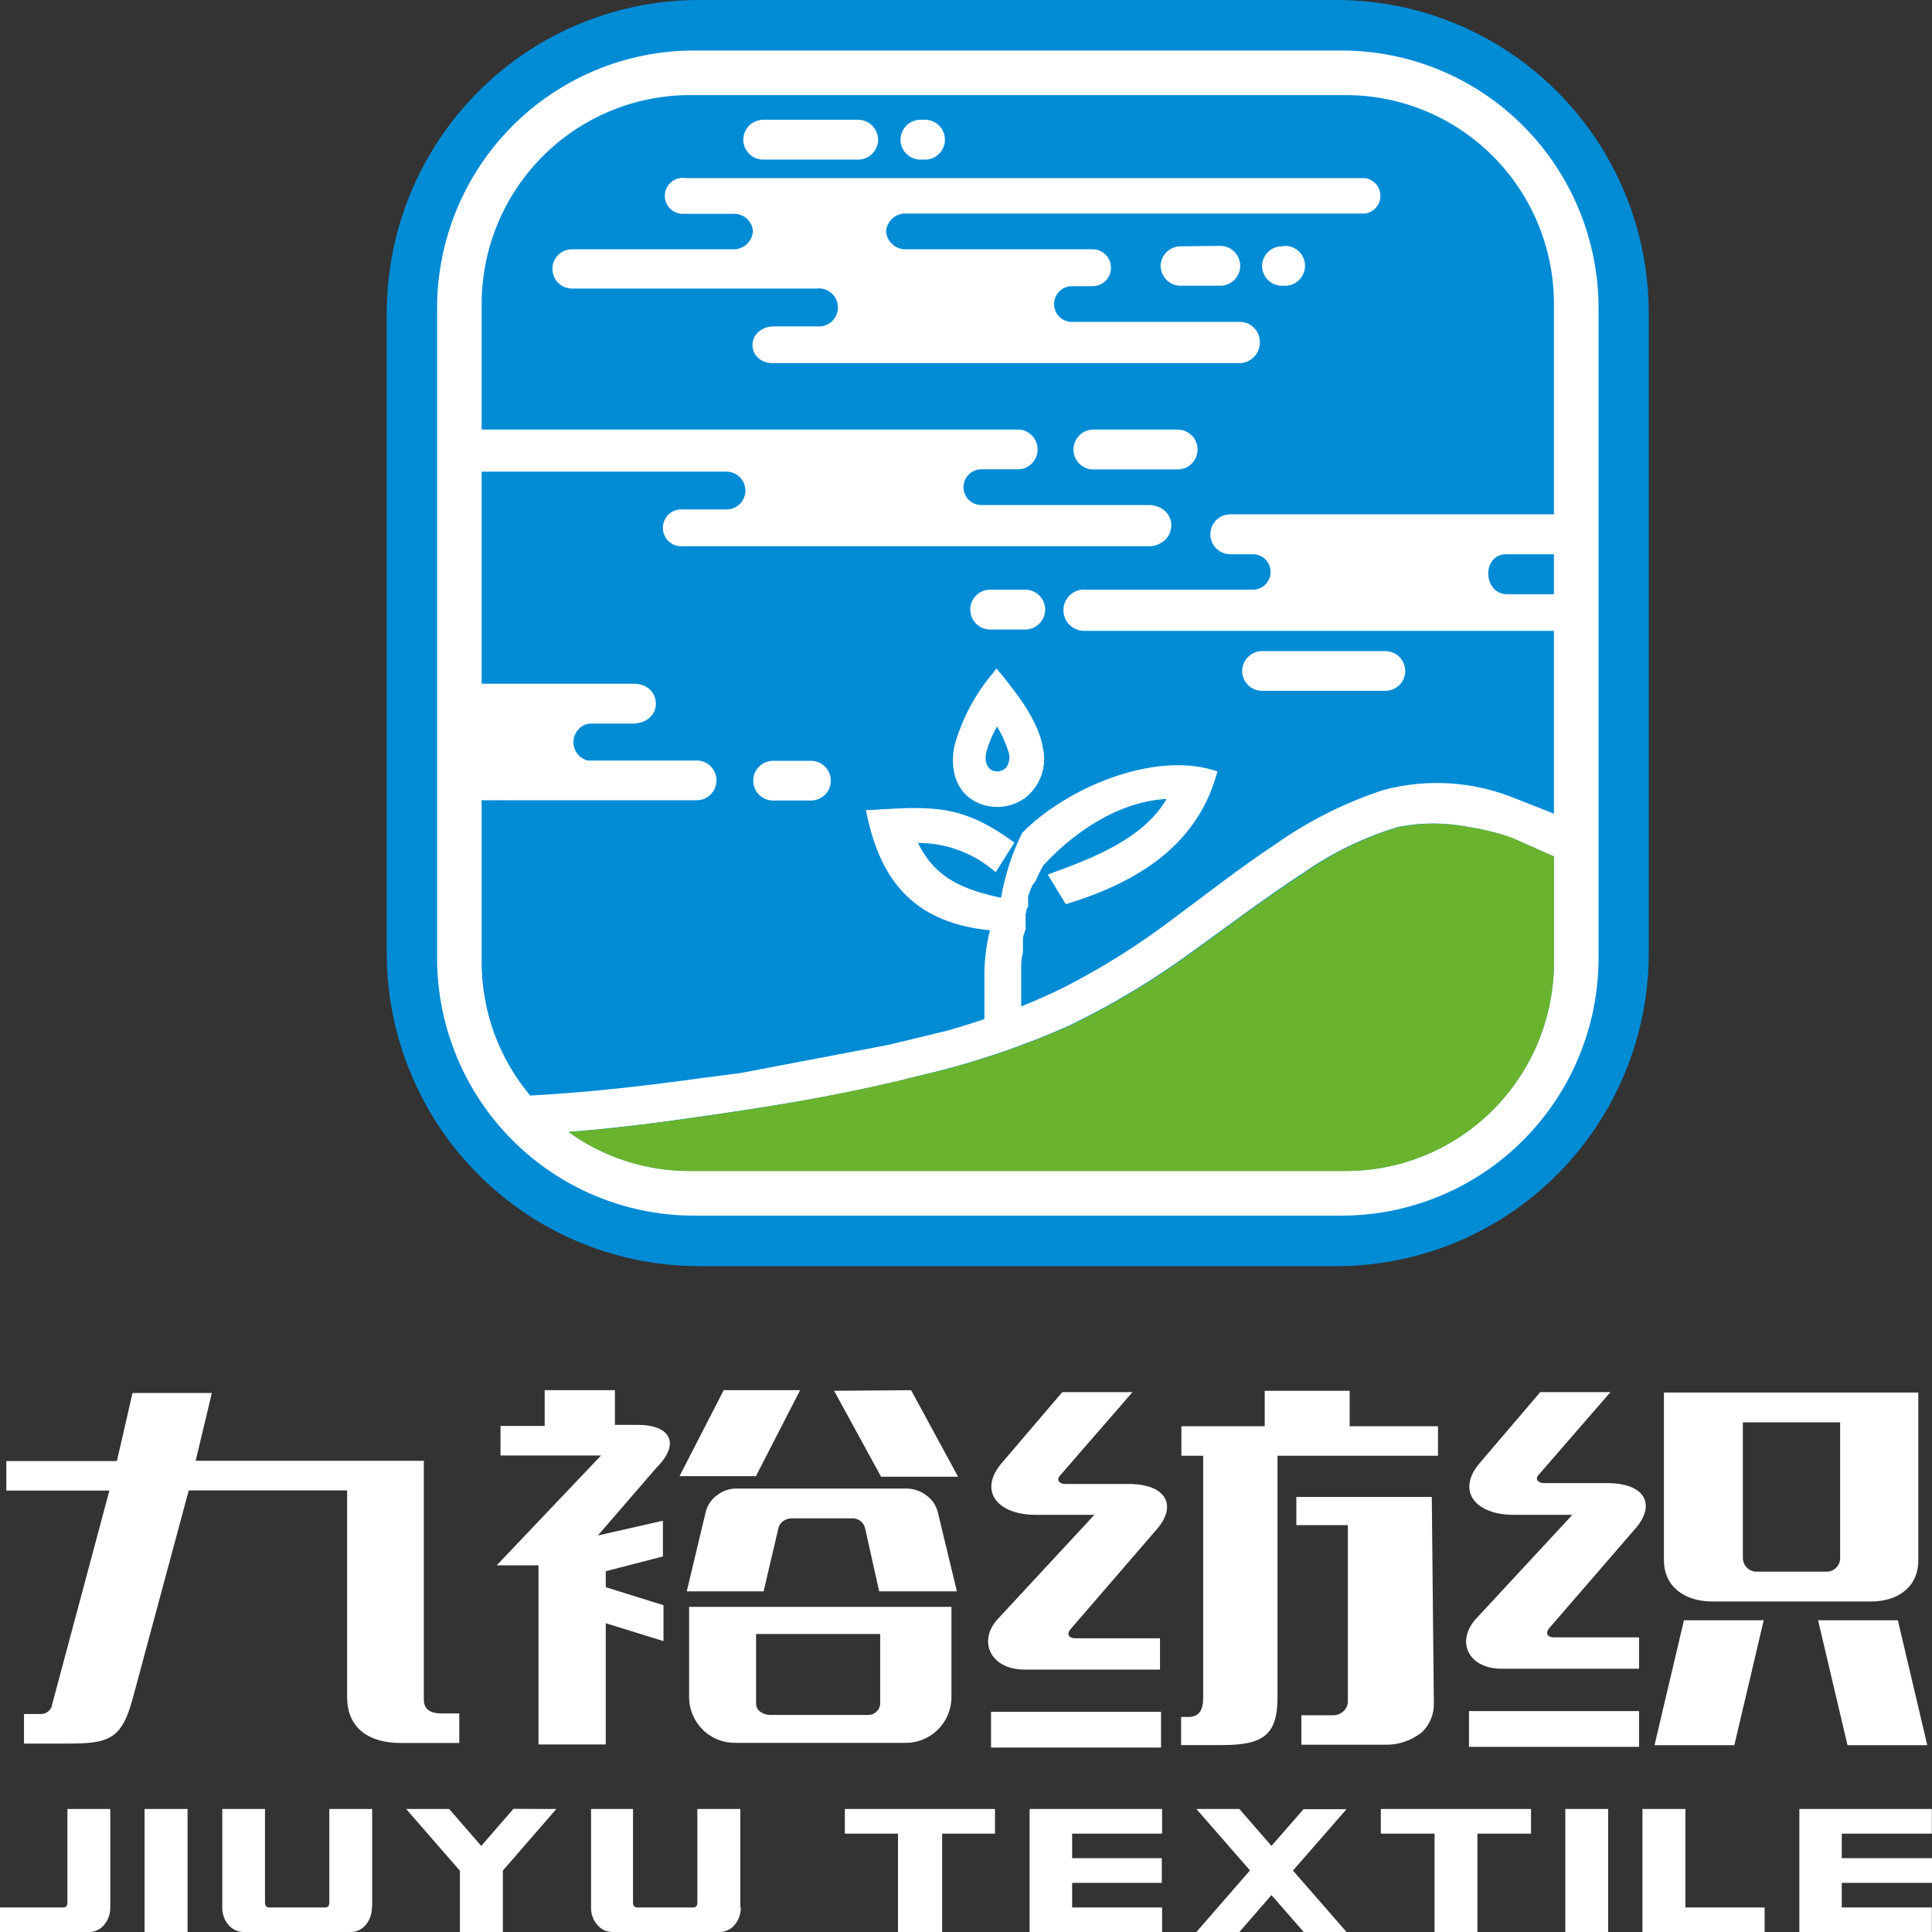 <svg width="75" height="75" viewBox="0 0 75 75" fill="none" xmlns="http://www.w3.org/2000/svg">
<rect x="0" y="0" width="75" height="75" fill="#333333" stroke="none"/>
<g clip-path="url(#clip0_8_46)">
<path fill-rule="evenodd" clip-rule="evenodd" d="M26.036 0.717H54.038C54.038 0.717 62.611 4.729 62.611 8.169V37.979C62.611 37.979 60.896 46.578 55.181 47.724C49.467 48.871 26.036 47.724 26.036 47.724C26.036 47.724 18.036 46.578 16.321 39.125V11.608C16.321 11.608 16.321 3.583 26.036 0.717Z" fill="white"/>
<path fill-rule="evenodd" clip-rule="evenodd" d="M4.28 74.048C4.286 74.296 4.2 74.537 4.04 74.725C3.971 74.81 3.884 74.879 3.785 74.926C3.686 74.974 3.578 74.999 3.469 75H0V74.048H2.452C2.56 74.048 2.617 73.985 2.617 73.859V70.225H4.28V74.048ZM7.281 75H5.612V70.225H7.281V75V75ZM14.435 74.048C14.441 74.296 14.355 74.537 14.195 74.725C14.126 74.81 14.039 74.879 13.94 74.926C13.841 74.974 13.733 74.999 13.624 75H9.441C9.331 74.998 9.224 74.972 9.125 74.925C9.026 74.877 8.939 74.809 8.869 74.725C8.709 74.537 8.624 74.296 8.629 74.048V70.225H10.287V73.859C10.287 73.985 10.344 74.048 10.452 74.048H12.618C12.727 74.048 12.784 73.985 12.784 73.859V70.225H14.447V74.048H14.435ZM21.596 70.225L19.521 72.615V75H17.853V72.621L15.767 70.225H17.436L18.681 71.658L19.933 70.219L21.596 70.225ZM28.756 74.048C28.762 74.296 28.676 74.537 28.517 74.725C28.446 74.809 28.359 74.877 28.26 74.924C28.162 74.972 28.054 74.997 27.945 75H23.762C23.652 74.999 23.544 74.974 23.446 74.926C23.347 74.879 23.26 74.81 23.19 74.725C23.026 74.538 22.939 74.297 22.945 74.048V70.225H24.573V73.859C24.573 73.985 24.63 74.048 24.745 74.048H26.905C27.019 74.048 27.071 73.985 27.071 73.859V70.225H28.739V74.048H28.756ZM38.626 71.182H36.574V75H34.86V71.182H32.797V70.225H38.626V71.182V71.182ZM45.112 75H39.969V70.225H45.112V71.182H41.62V72.134H45.101V73.091H41.62V74.048H45.112V75ZM52.278 75H50.61L49.358 73.567L48.112 75H46.444L48.524 72.609L46.444 70.225H48.112L49.358 71.658L50.604 70.231H52.273L50.192 72.615L52.278 75.006V75ZM59.433 71.182H57.353V75H55.69V71.182H53.604V70.225H59.433V71.182ZM62.428 75H60.765V70.225H62.428V75ZM68.502 75H63.759V70.225H65.428V74.048H68.502V75V75ZM74.994 75H69.851V70.225H74.994V71.182H71.497V72.134H75V73.091H71.497V74.048H74.994V75Z" fill="white"/>
<path fill-rule="evenodd" clip-rule="evenodd" d="M57.027 66.424H63.628V67.811H57.027V66.424ZM57.319 62.818L61.039 58.805H58.753C57.284 58.805 56.541 57.894 57.41 56.833L59.793 54.041H62.519L59.73 57.252C59.564 57.435 59.73 57.573 59.93 57.573H62.382C63.868 57.573 64.268 58.398 63.525 59.293L60.153 63.191C59.965 63.409 60.079 63.563 60.319 63.563H63.628V64.779H58.364C56.97 64.813 56.496 63.695 57.319 62.818V62.818Z" fill="white"/>
<path fill-rule="evenodd" clip-rule="evenodd" d="M2.012 66.212L4.246 57.865H0.246V56.719H4.538L5.144 54.076H8.224L7.595 56.707H16.453V65.983C16.453 66.395 16.762 66.516 17.145 66.516H17.83V67.662H15.544C14.327 67.662 13.476 67.089 13.476 65.885V57.859H7.327L5.144 65.965C4.721 67.519 4.218 67.685 2.646 67.685H0.932V66.539H1.549C1.649 66.547 1.749 66.521 1.832 66.466C1.916 66.411 1.979 66.33 2.012 66.235V66.212ZM20.905 60.766H19.282L23.334 56.501H19.43V55.354H21.145V53.967H23.871V55.314H24.768C26.048 55.314 26.408 56.054 25.494 56.965L23.208 59.608L25.734 59.035V60.422L23.516 60.995V61.614L25.757 62.314V63.707L23.516 63.013V67.72H20.905V60.766ZM38.472 66.453H45.072V67.84H38.472V66.453ZM50.324 59.207H52.324V66.046C52.324 66.117 52.309 66.187 52.28 66.252C52.252 66.317 52.211 66.376 52.159 66.424C52.056 66.524 51.919 66.581 51.776 66.585H50.519V67.731H53.77C54.283 67.741 54.784 67.573 55.187 67.255C55.344 67.109 55.467 66.931 55.549 66.734C55.63 66.536 55.669 66.323 55.662 66.109L55.582 58.112H50.324V59.178V59.207ZM49.593 57V65.891C49.593 67.364 49.021 67.743 47.45 67.743H45.85V66.653H46.135C46.644 66.653 46.707 66.241 46.707 65.897V56.512H45.861V55.366H49.096V53.99H52.393V55.366H55.822V56.512H49.593V57V57ZM36.935 65.879C36.935 66.117 36.887 66.352 36.795 66.57C36.704 66.789 36.569 66.987 36.4 67.153C36.23 67.318 36.03 67.448 35.809 67.535C35.589 67.621 35.354 67.663 35.117 67.657H28.574C28.337 67.663 28.101 67.623 27.88 67.536C27.659 67.45 27.458 67.32 27.288 67.155C27.118 66.989 26.983 66.791 26.891 66.572C26.798 66.353 26.751 66.117 26.751 65.879V62.377H36.935V65.879ZM29.351 63.432V66.126C29.35 66.189 29.364 66.25 29.392 66.306C29.419 66.362 29.46 66.411 29.511 66.447C29.617 66.526 29.745 66.571 29.877 66.573H33.717C33.776 66.573 33.835 66.561 33.889 66.537C33.943 66.513 33.991 66.479 34.032 66.436C34.075 66.397 34.11 66.349 34.134 66.296C34.157 66.242 34.169 66.184 34.169 66.126V63.432H29.351ZM34.129 61.775L33.586 59.339C33.561 59.219 33.493 59.112 33.395 59.039C33.297 58.966 33.176 58.932 33.054 58.943H30.74C30.617 58.941 30.497 58.98 30.397 59.052C30.302 59.121 30.237 59.223 30.214 59.339L29.643 61.775H26.66L27.391 58.714C27.454 58.443 27.612 58.205 27.837 58.043C28.057 57.872 28.329 57.781 28.608 57.785H35.169C35.451 57.782 35.726 57.872 35.952 58.043C36.181 58.203 36.343 58.442 36.409 58.714L37.146 61.775H34.129ZM35.369 53.967L37.192 57.326H34.203L32.38 53.99L35.369 53.967ZM31.066 53.967H28.094L26.38 57.303H29.346L31.06 53.967H31.066ZM38.763 62.818L42.484 58.805H40.198C38.729 58.805 37.986 57.894 38.855 56.833L41.238 54.042H43.964L41.146 57.286C40.986 57.47 41.146 57.607 41.346 57.607H43.798C45.284 57.607 45.684 58.433 44.941 59.327L41.575 63.225C41.381 63.443 41.495 63.598 41.735 63.598H45.032V64.813H39.775C38.415 64.813 37.94 63.667 38.763 62.818V62.818ZM64.577 54.059H74.469V60.565C74.469 61.597 73.697 62.17 72.623 62.17H66.474C65.4 62.17 64.594 61.597 64.594 60.565V54.059H64.577ZM71.72 67.748L70.577 62.898H73.674L74.817 67.748H71.72ZM64.228 67.748L65.371 62.898H68.468L67.326 67.748H64.228ZM67.657 55.217V60.479C67.658 60.553 67.673 60.625 67.703 60.692C67.732 60.759 67.775 60.819 67.828 60.869C67.882 60.919 67.945 60.958 68.014 60.982C68.082 61.007 68.156 61.017 68.228 61.012H70.863C70.936 61.018 71.009 61.008 71.079 60.984C71.148 60.96 71.211 60.921 71.265 60.871C71.319 60.821 71.361 60.761 71.391 60.693C71.42 60.626 71.435 60.553 71.434 60.479V55.217H67.657Z" fill="white"/>
<path fill-rule="evenodd" clip-rule="evenodd" d="M27.111 0H51.913C55.118 0.008 58.191 1.289 60.457 3.563C62.723 5.838 63.999 8.92 64.005 12.136V37.016C63.999 40.231 62.723 43.314 60.457 45.588C58.191 47.863 55.118 49.144 51.913 49.152H27.111C23.904 49.145 20.83 47.865 18.563 45.59C16.295 43.316 15.019 40.232 15.013 37.016V12.136C15.019 8.919 16.295 5.836 18.563 3.561C20.83 1.287 23.904 0.006 27.111 0V0ZM26.916 1.961C24.28 1.968 21.754 3.022 19.89 4.892C18.025 6.762 16.975 9.296 16.967 11.941V37.211C16.975 39.855 18.025 42.389 19.89 44.259C21.754 46.13 24.28 47.183 26.916 47.191H52.107C54.743 47.183 57.27 46.13 59.134 44.259C60.998 42.389 62.049 39.855 62.056 37.211V11.941C62.049 9.296 60.998 6.762 59.134 4.892C57.27 3.022 54.743 1.968 52.107 1.961H26.916Z" fill="#008BD5"/>
<path fill-rule="evenodd" clip-rule="evenodd" d="M26.762 3.692H52.267C54.403 3.698 56.45 4.552 57.96 6.068C59.469 7.584 60.32 9.638 60.324 11.78V19.967H47.752C47.548 19.968 47.353 20.05 47.21 20.195C47.067 20.34 46.986 20.536 46.986 20.741C46.986 20.945 47.067 21.141 47.21 21.286C47.353 21.431 47.548 21.513 47.752 21.515H48.638C48.819 21.515 48.994 21.587 49.123 21.716C49.251 21.845 49.323 22.02 49.323 22.202C49.323 22.385 49.251 22.56 49.123 22.689C48.994 22.818 48.819 22.89 48.638 22.89H42.174C42.065 22.878 41.954 22.888 41.849 22.92C41.744 22.952 41.647 23.005 41.563 23.077C41.479 23.148 41.411 23.236 41.363 23.336C41.315 23.435 41.287 23.543 41.283 23.653C41.278 23.763 41.296 23.873 41.335 23.976C41.375 24.079 41.435 24.173 41.512 24.251C41.59 24.33 41.682 24.392 41.784 24.433C41.886 24.474 41.996 24.493 42.106 24.49H60.216C60.252 24.495 60.288 24.495 60.324 24.49V31.587L58.798 30.985C57.184 30.33 55.402 30.218 53.718 30.664C52.226 31.151 50.814 31.858 49.529 32.762C48.152 33.673 46.855 34.694 45.529 35.674C44.202 36.682 42.789 37.571 41.306 38.328C40.765 38.596 40.21 38.842 39.643 39.068C39.643 39.033 39.643 38.999 39.643 38.965V38.833C39.646 38.8 39.646 38.768 39.643 38.735V38.735C39.643 38.517 39.643 38.294 39.643 38.076V37.973C39.645 37.939 39.645 37.904 39.643 37.87V37.772C39.643 37.738 39.643 37.709 39.643 37.675C39.643 37.64 39.643 37.612 39.643 37.583C39.64 37.553 39.64 37.522 39.643 37.491C39.643 37.319 39.666 37.147 39.711 36.975V36.895C39.708 36.868 39.708 36.842 39.711 36.815V36.815V36.74V36.706V36.637V36.608V36.528V36.448C39.711 36.328 39.774 36.202 39.814 36.081C39.817 36.056 39.817 36.031 39.814 36.007V35.938C39.812 35.915 39.812 35.892 39.814 35.869V35.835V35.777V35.737V35.674C39.816 35.653 39.816 35.632 39.814 35.611V35.571V35.514V35.479C39.814 35.479 39.814 35.439 39.843 35.422V35.388C39.846 35.367 39.846 35.345 39.843 35.324V35.324L39.911 35.187C39.914 35.168 39.914 35.148 39.911 35.13V35.095V35.044V34.998V34.952V34.906V34.86V34.809V34.768L39.946 34.722V34.677L39.98 34.625V34.585L40.014 34.533V34.493L40.054 34.442V34.407L40.111 34.321L40.157 34.258L40.191 34.212L40.226 34.166V34.126L40.266 34.08V34.04L40.306 33.989V33.954L40.346 33.903V33.868L40.391 33.817V33.782L40.437 33.731V33.696L40.483 33.645V33.61L40.54 33.553L40.62 33.467C41.831 32.206 43.477 31.117 45.289 31.014C44.386 32.561 42.431 33.306 40.866 33.88L40.677 33.954L41.374 35.101L41.5 35.061C44.089 34.258 46.415 32.871 47.215 30.108L47.26 29.947L47.106 29.896C44.706 29.173 41.357 30.618 39.677 32.338C39.284 33.132 39.009 33.98 38.86 34.854C37.403 34.533 36.305 34.103 35.637 32.722C36.69 32.721 37.712 33.086 38.528 33.754L38.654 33.857L39.38 32.71C37.34 31.22 36.231 31.294 33.808 31.443H33.614L33.654 31.633C34.225 34.373 35.654 35.835 38.431 36.115C38.369 36.349 38.322 36.587 38.288 36.826C38.243 37.138 38.219 37.452 38.214 37.767C38.214 37.767 38.214 37.812 38.214 37.835V38.712C38.211 38.747 38.211 38.781 38.214 38.816V39.062V39.223V39.32V39.372V39.561C37.763 39.716 37.305 39.853 36.848 39.991L34.477 40.564L28.728 41.659L27.253 41.848C25.859 42.043 24.453 42.215 23.047 42.347C22.23 42.421 21.407 42.484 20.584 42.53C19.37 41.087 18.702 39.26 18.698 37.371V31.065H19.487C19.529 31.059 19.571 31.059 19.613 31.065H27.042C27.143 31.066 27.244 31.046 27.338 31.008C27.432 30.969 27.517 30.912 27.589 30.84C27.661 30.768 27.718 30.683 27.756 30.588C27.794 30.494 27.814 30.393 27.813 30.291C27.813 30.19 27.793 30.09 27.754 29.996C27.715 29.902 27.659 29.817 27.587 29.746C27.515 29.675 27.43 29.618 27.337 29.58C27.243 29.542 27.143 29.522 27.042 29.523H22.813C22.651 29.482 22.508 29.387 22.407 29.253C22.307 29.119 22.255 28.955 22.26 28.788C22.266 28.621 22.328 28.46 22.437 28.333C22.546 28.206 22.694 28.12 22.859 28.09H24.573C25.79 28.055 25.716 26.542 24.602 26.542H18.698V18.31H28.185C28.379 18.305 28.567 18.377 28.708 18.511C28.849 18.645 28.931 18.829 28.936 19.024C28.942 19.218 28.869 19.407 28.736 19.548C28.603 19.69 28.419 19.772 28.225 19.777H26.51C26.412 19.769 26.312 19.78 26.218 19.812C26.124 19.844 26.038 19.895 25.964 19.962C25.891 20.029 25.833 20.111 25.793 20.202C25.753 20.293 25.732 20.392 25.732 20.491C25.732 20.591 25.753 20.689 25.793 20.78C25.833 20.871 25.891 20.953 25.964 21.02C26.038 21.087 26.124 21.138 26.218 21.17C26.312 21.202 26.412 21.214 26.51 21.205H44.632C44.764 21.205 44.894 21.172 45.009 21.108C45.146 21.046 45.262 20.946 45.344 20.82C45.426 20.694 45.471 20.547 45.472 20.397V20.397C45.471 20.227 45.414 20.063 45.311 19.93C45.208 19.796 45.063 19.7 44.9 19.657C44.809 19.623 44.712 19.605 44.614 19.606H38.094C37.911 19.606 37.735 19.532 37.605 19.402C37.475 19.272 37.403 19.096 37.403 18.912C37.403 18.728 37.475 18.552 37.605 18.421C37.735 18.291 37.911 18.218 38.094 18.218H39.574C39.767 18.202 39.946 18.113 40.076 17.97C40.207 17.828 40.279 17.641 40.279 17.447C40.279 17.253 40.207 17.067 40.076 16.924C39.946 16.781 39.767 16.693 39.574 16.676H18.698V11.78C18.704 9.637 19.556 7.583 21.067 6.068C22.578 4.552 24.625 3.698 26.762 3.692V3.692ZM60.324 33.249L58.678 32.521C58.121 32.326 57.547 32.184 56.964 32.097C56.081 31.925 55.173 31.925 54.289 32.097C52.95 32.498 51.684 33.113 50.541 33.92C49.123 34.843 47.775 35.869 46.398 36.855C44.851 38.001 43.2 38.997 41.466 39.83C39.614 40.651 37.689 41.294 35.717 41.751C33.511 42.324 31.271 42.731 29.025 43.075C27.459 43.31 25.893 43.545 24.322 43.723C23.573 43.809 22.824 43.883 22.07 43.941C23.437 44.926 25.078 45.455 26.762 45.454H52.267C54.403 45.448 56.45 44.594 57.96 43.078C59.469 41.562 60.32 39.508 60.324 37.365V33.249V33.249ZM38.814 26.118L38.683 25.946L38.551 26.124C37.843 26.955 37.328 27.934 37.042 28.99C36.877 29.884 37.105 30.807 38.003 31.186C38.291 31.303 38.604 31.348 38.913 31.314C39.222 31.279 39.518 31.169 39.774 30.991C40.066 30.771 40.289 30.471 40.416 30.127C40.543 29.784 40.568 29.411 40.489 29.053C40.323 27.987 39.471 26.92 38.814 26.101V26.118ZM38.711 28.193C38.528 28.508 38.386 28.845 38.288 29.196C38.214 29.512 38.288 29.89 38.648 29.942C38.725 29.953 38.803 29.945 38.875 29.919C38.948 29.893 39.013 29.849 39.066 29.792C39.128 29.7 39.167 29.594 39.18 29.483C39.193 29.373 39.179 29.26 39.14 29.156C39.033 28.818 38.885 28.495 38.7 28.193H38.711ZM49.764 9.562C49.562 9.562 49.368 9.641 49.224 9.783C49.08 9.924 48.996 10.116 48.992 10.319V10.319C48.992 10.524 49.073 10.721 49.218 10.866C49.363 11.011 49.559 11.093 49.764 11.093H49.895C50.099 11.091 50.293 11.009 50.437 10.864C50.58 10.719 50.661 10.523 50.661 10.319V10.319C50.661 10.114 50.58 9.918 50.437 9.773C50.293 9.629 50.099 9.546 49.895 9.545L49.764 9.562ZM45.826 9.562C45.625 9.563 45.432 9.643 45.288 9.784C45.144 9.925 45.06 10.117 45.054 10.319V10.319C45.056 10.524 45.138 10.72 45.282 10.864C45.426 11.009 45.622 11.091 45.826 11.093H47.375C47.579 11.091 47.774 11.009 47.919 10.864C48.063 10.72 48.145 10.524 48.146 10.319C48.145 10.114 48.063 9.918 47.919 9.773C47.774 9.628 47.579 9.546 47.375 9.545L45.826 9.562ZM29.625 4.649C29.421 4.651 29.225 4.733 29.081 4.877C28.937 5.022 28.855 5.218 28.853 5.423C28.855 5.628 28.937 5.824 29.081 5.969C29.225 6.113 29.421 6.195 29.625 6.197H33.316C33.521 6.195 33.716 6.113 33.86 5.969C34.005 5.824 34.087 5.628 34.088 5.423C34.087 5.218 34.005 5.022 33.86 4.877C33.716 4.733 33.521 4.651 33.316 4.649H29.625ZM35.728 4.649C35.524 4.651 35.329 4.733 35.184 4.877C35.04 5.022 34.958 5.218 34.957 5.423C34.958 5.628 35.04 5.824 35.184 5.969C35.329 6.113 35.524 6.195 35.728 6.197H35.911C36.116 6.197 36.312 6.115 36.456 5.97C36.601 5.825 36.682 5.628 36.682 5.423C36.682 5.218 36.601 5.021 36.456 4.876C36.312 4.731 36.116 4.649 35.911 4.649H35.728ZM38.431 22.89C38.228 22.892 38.033 22.974 37.889 23.119C37.746 23.264 37.665 23.46 37.665 23.664C37.665 23.869 37.746 24.064 37.889 24.209C38.033 24.354 38.228 24.437 38.431 24.438H39.797C40.002 24.438 40.199 24.357 40.344 24.212C40.49 24.067 40.573 23.87 40.574 23.664V23.664C40.573 23.459 40.491 23.264 40.347 23.119C40.202 22.974 40.007 22.892 39.803 22.89H38.431ZM60.324 21.515H58.473C57.513 21.515 57.558 23.068 58.513 23.068H60.324V21.515ZM42.437 16.676C42.234 16.678 42.039 16.76 41.895 16.905C41.752 17.05 41.671 17.246 41.671 17.45V17.45C41.671 17.654 41.752 17.85 41.895 17.995C42.039 18.14 42.234 18.223 42.437 18.224H45.717C45.922 18.224 46.118 18.142 46.263 17.997C46.408 17.852 46.489 17.655 46.489 17.45C46.489 17.245 46.408 17.048 46.263 16.903C46.118 16.758 45.922 16.676 45.717 16.676H42.437ZM48.992 25.275C48.788 25.277 48.593 25.359 48.448 25.503C48.304 25.648 48.222 25.844 48.221 26.049C48.222 26.253 48.304 26.449 48.449 26.593C48.593 26.736 48.788 26.817 48.992 26.817H53.781C53.984 26.817 54.18 26.736 54.324 26.593C54.469 26.449 54.551 26.253 54.552 26.049V26.049C54.551 25.844 54.469 25.648 54.325 25.503C54.18 25.359 53.985 25.277 53.781 25.275H48.992ZM30.008 29.535C29.907 29.535 29.808 29.554 29.715 29.593C29.622 29.631 29.537 29.688 29.466 29.759C29.395 29.831 29.339 29.916 29.3 30.009C29.262 30.102 29.242 30.202 29.242 30.303V30.303C29.241 30.404 29.26 30.505 29.299 30.598C29.337 30.692 29.393 30.778 29.464 30.849C29.535 30.922 29.62 30.979 29.713 31.017C29.807 31.056 29.907 31.077 30.008 31.076H31.482C31.687 31.076 31.883 30.995 32.028 30.85C32.172 30.705 32.254 30.508 32.254 30.303C32.252 30.098 32.17 29.903 32.026 29.759C31.881 29.615 31.686 29.535 31.482 29.535H30.008ZM52.975 6.914H26.619C26.521 6.897 26.422 6.902 26.326 6.928C26.231 6.953 26.142 6.999 26.066 7.061C25.989 7.124 25.927 7.202 25.883 7.29C25.838 7.379 25.813 7.476 25.809 7.575C25.805 7.674 25.822 7.772 25.859 7.864C25.896 7.956 25.951 8.039 26.023 8.108C26.094 8.176 26.179 8.229 26.271 8.262C26.364 8.296 26.463 8.309 26.562 8.301H28.539C28.718 8.309 28.887 8.383 29.015 8.509C29.143 8.635 29.219 8.804 29.23 8.983C29.216 9.162 29.139 9.33 29.012 9.457C28.885 9.585 28.718 9.662 28.539 9.677H22.218C22.017 9.673 21.822 9.75 21.677 9.89C21.532 10.03 21.448 10.223 21.444 10.425C21.44 10.627 21.517 10.822 21.657 10.968C21.797 11.114 21.988 11.198 22.19 11.201H31.699C31.803 11.188 31.908 11.198 32.008 11.229C32.108 11.26 32.2 11.311 32.279 11.381C32.357 11.45 32.42 11.536 32.463 11.631C32.506 11.727 32.528 11.83 32.528 11.935C32.528 12.04 32.506 12.144 32.463 12.239C32.42 12.335 32.357 12.42 32.279 12.49C32.2 12.559 32.108 12.611 32.008 12.642C31.908 12.673 31.803 12.682 31.699 12.669H30.076C28.933 12.669 28.933 14.097 30.019 14.097H48.123C48.228 14.095 48.332 14.073 48.428 14.031C48.524 13.989 48.611 13.929 48.684 13.853C48.757 13.777 48.814 13.688 48.852 13.59C48.89 13.492 48.908 13.388 48.906 13.283V13.283C48.908 13.179 48.889 13.076 48.85 12.98C48.811 12.884 48.753 12.797 48.68 12.724C48.607 12.65 48.52 12.593 48.425 12.554C48.329 12.515 48.227 12.495 48.123 12.497H41.586C41.402 12.49 41.229 12.411 41.104 12.276C40.979 12.141 40.913 11.962 40.92 11.778C40.927 11.594 41.006 11.42 41.141 11.295C41.275 11.169 41.454 11.103 41.637 11.11H42.414C42.604 11.11 42.785 11.034 42.919 10.9C43.053 10.765 43.129 10.583 43.129 10.393C43.129 10.203 43.053 10.021 42.919 9.887C42.785 9.752 42.604 9.677 42.414 9.677H35.088C34.91 9.662 34.742 9.585 34.615 9.457C34.488 9.33 34.411 9.162 34.397 8.983V8.983C34.41 8.803 34.487 8.635 34.614 8.507C34.741 8.38 34.909 8.303 35.088 8.289H52.992C53.159 8.266 53.311 8.182 53.42 8.054C53.53 7.926 53.589 7.762 53.587 7.594C53.585 7.425 53.522 7.263 53.409 7.138C53.296 7.013 53.142 6.933 52.975 6.914V6.914Z" fill="#008BD5"/>
<path fill-rule="evenodd" clip-rule="evenodd" d="M60.325 33.249V37.371C60.32 39.514 59.47 41.568 57.96 43.084C56.45 44.599 54.403 45.454 52.267 45.46H26.762C25.079 45.461 23.438 44.931 22.07 43.946C22.825 43.889 23.573 43.815 24.322 43.728C25.893 43.551 27.459 43.316 29.025 43.081C31.271 42.737 33.511 42.307 35.717 41.757C37.699 41.301 39.634 40.658 41.495 39.836C43.229 39.003 44.88 38.007 46.426 36.861C47.804 35.875 49.152 34.849 50.57 33.926C51.713 33.119 52.979 32.503 54.319 32.103C55.202 31.931 56.11 31.931 56.993 32.103C57.576 32.19 58.15 32.332 58.707 32.527L60.325 33.249Z" fill="#69B32E"/>
</g>
<defs>
<clipPath id="clip0_8_46">
<rect width="75" height="75" fill="white"/>
</clipPath>
</defs>
</svg>
